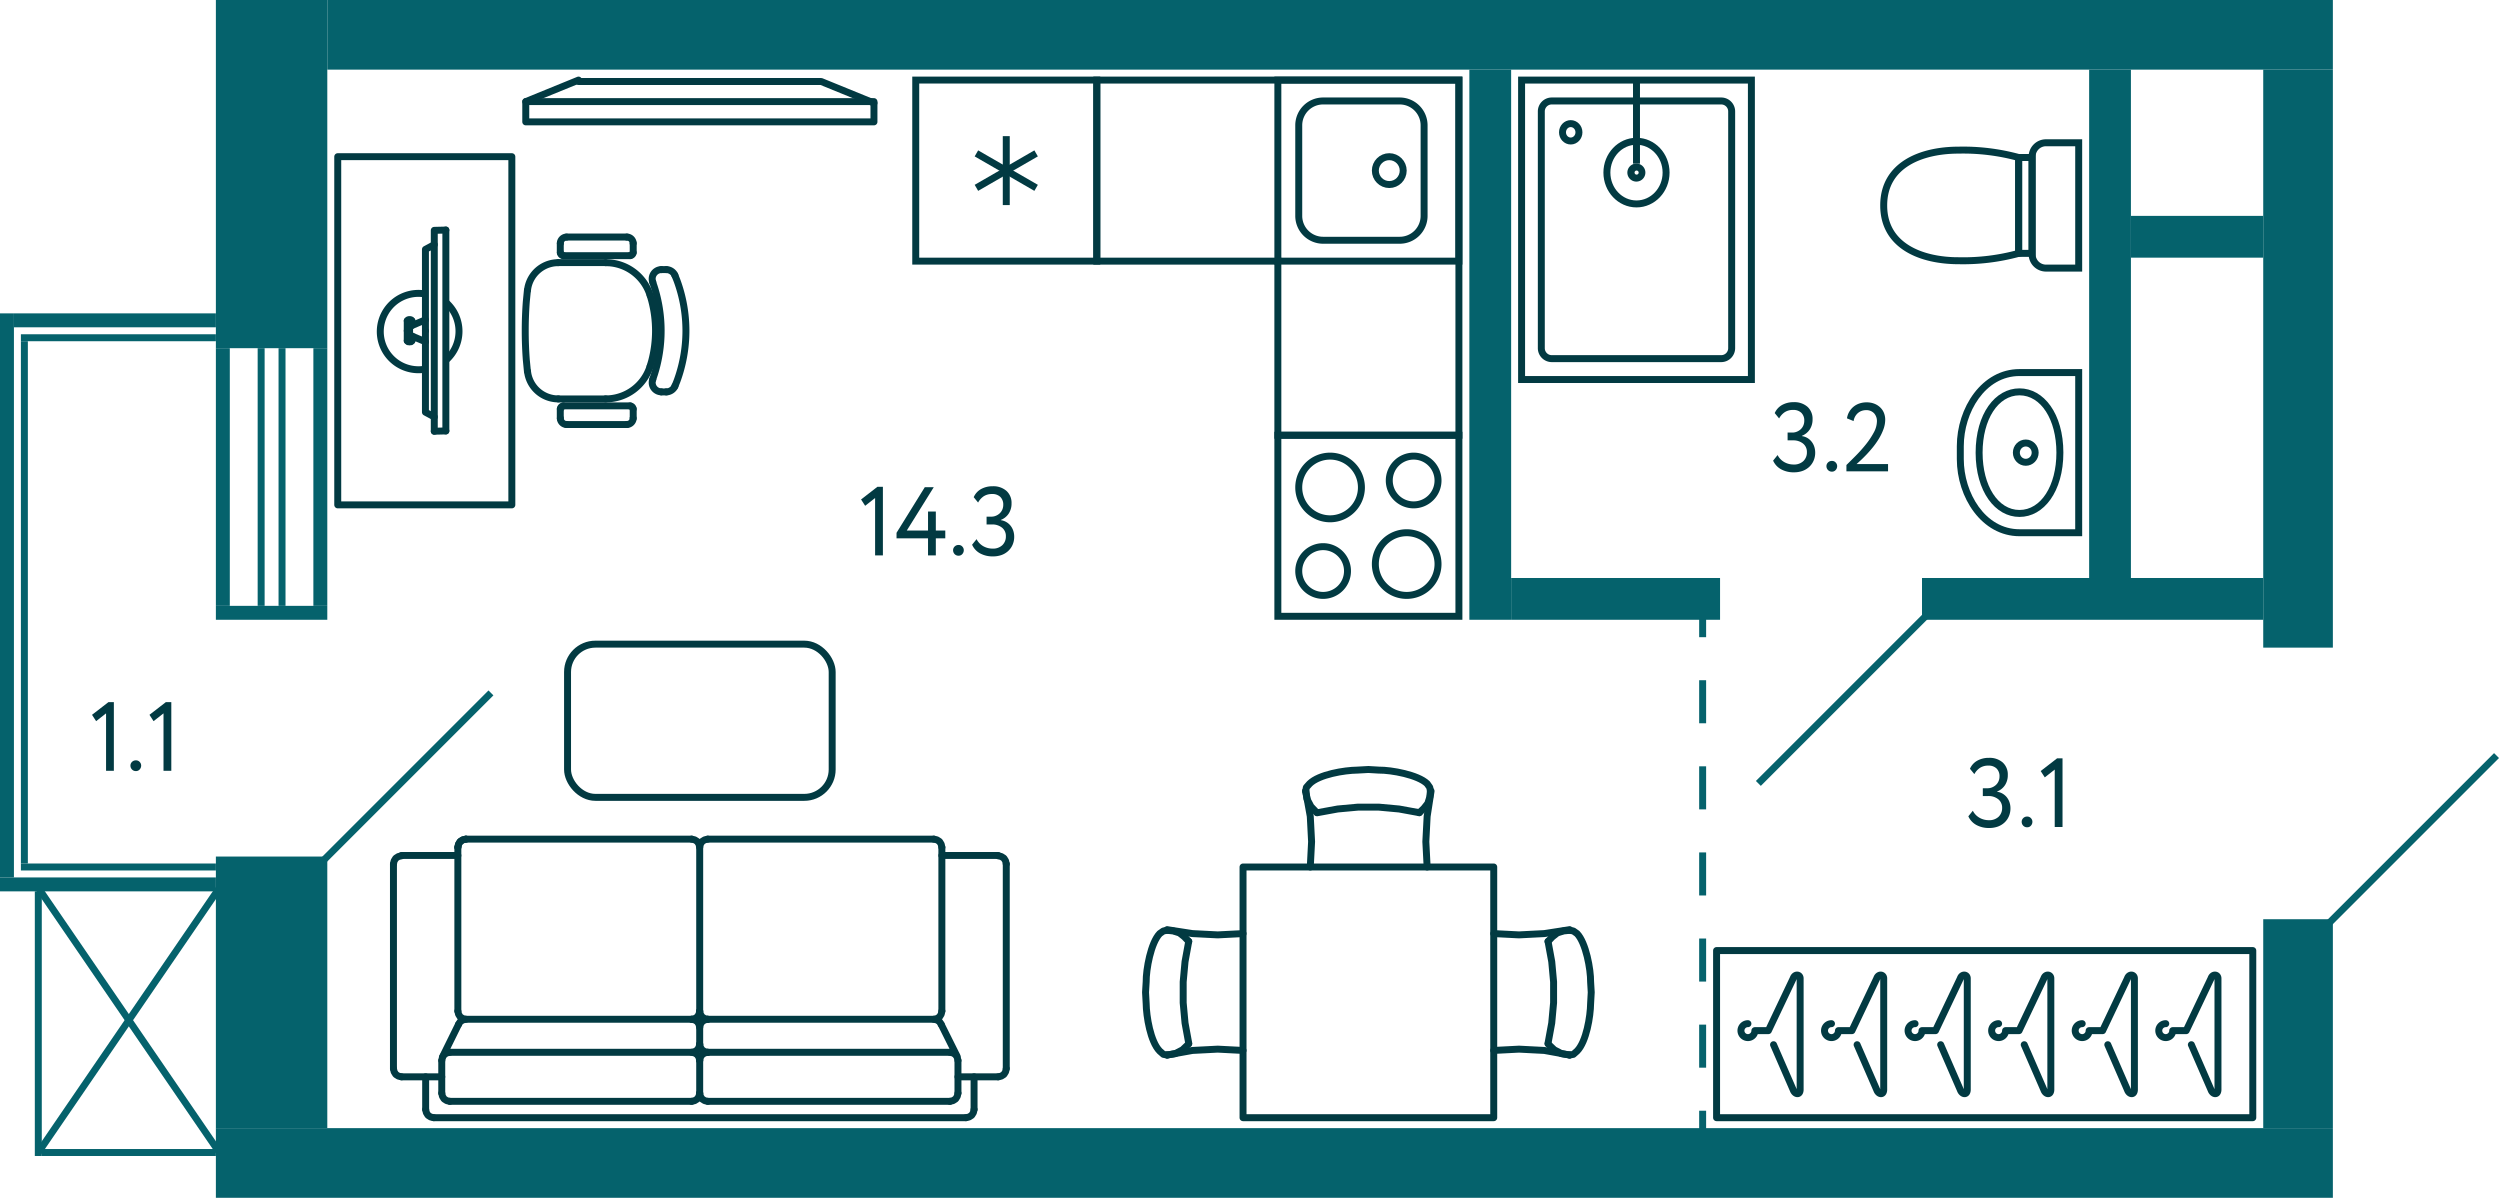 <svg xmlns="http://www.w3.org/2000/svg" width="359" height="172" viewBox="0 0 359 172">
  <title>3-7fl_14</title>
  <g id="Слой_2" data-name="Слой 2">
    <g id="_3-7fl_14" data-name="3-7fl_14">
      <g id="m">
        <g>
          <polyline points="125.5 17.5 75.5 17.5 75.5 14.591 125.5 14.591 125.5 17.5" fill="none" stroke="#023a42" stroke-linecap="round" stroke-linejoin="round"/>
          <line x1="83.076" y1="11.5" x2="75.5" y2="14.591" fill="none" stroke="#023a42" stroke-linecap="round" stroke-linejoin="round"/>
          <polyline points="83.076 11.704 117.924 11.704 125.5 14.795" fill="none" stroke="#023a42" stroke-linecap="round" stroke-linejoin="round"/>
        </g>
        <g>
          <g>
            <polyline points="73.5 72.5 73.5 22.5 48.5 22.5 48.5 72.5 73.5 72.5" fill="none" stroke="#023a42" stroke-linecap="round" stroke-linejoin="round"/>
            <g>
              <line x1="64.025" y1="61.881" x2="64.025" y2="33.036" fill="none" stroke="#023a42" stroke-linecap="round" stroke-linejoin="round"/>
              <polyline points="58.815 45.927 58.615 45.927 58.481 46.064" fill="none" stroke="#023a42" stroke-linecap="round" stroke-linejoin="round"/>
              <polyline points="58.815 45.927 59.017 45.927 59.15 46.064" fill="none" stroke="#023a42" stroke-linecap="round" stroke-linejoin="round"/>
              <polyline points="58.481 47.499 58.481 46.064 59.15 46.064 59.15 46.747" fill="none" stroke="#023a42" stroke-linecap="round" stroke-linejoin="round"/>
              <polyline points="58.815 47.499 58.815 46.884 61.093 45.927" fill="none" stroke="#023a42" stroke-linecap="round" stroke-linejoin="round"/>
              <polyline points="58.815 49.073 58.614 49.073 58.481 48.936" fill="none" stroke="#023a42" stroke-linecap="round" stroke-linejoin="round"/>
              <polyline points="58.815 49.073 59.016 49.073 59.15 48.936" fill="none" stroke="#023a42" stroke-linecap="round" stroke-linejoin="round"/>
              <polyline points="58.481 47.5 58.481 48.936 59.15 48.936 59.15 48.252" fill="none" stroke="#023a42" stroke-linecap="round" stroke-linejoin="round"/>
              <polyline points="58.815 47.5 58.815 48.116 61.093 49.073" fill="none" stroke="#023a42" stroke-linecap="round" stroke-linejoin="round"/>
              <polyline points="61.093 47.5 61.093 35.812 62.363 35.129" fill="none" stroke="#023a42" stroke-linecap="round" stroke-linejoin="round"/>
              <polyline points="61.093 47.5 61.093 59.189 62.363 59.872" fill="none" stroke="#023a42" stroke-linecap="round" stroke-linejoin="round"/>
              <line x1="64.025" y1="61.882" x2="62.363" y2="61.923" fill="none" stroke="#023a42" stroke-linecap="round" stroke-linejoin="round"/>
              <polyline points="64.025 33.037 62.363 33.078 62.363 61.923" fill="none" stroke="#023a42" stroke-linecap="round" stroke-linejoin="round"/>
            </g>
            <path d="M61.046,53.012a5.371,5.371,0,0,1-.947.083,5.483,5.483,0,1,1,.954-10.881" fill="none" stroke="#023a42" stroke-linejoin="round"/>
            <path d="M63.971,43.37a5.523,5.523,0,0,1,.009,8.4" fill="none" stroke="#023a42" stroke-linejoin="round"/>
          </g>
          <g>
            <line x1="80.169" y1="57.29" x2="86.975" y2="57.29" fill="none" stroke="#023a42" stroke-linecap="round" stroke-linejoin="round"/>
            <line x1="80.903" y1="58.285" x2="90.481" y2="58.285" fill="none" stroke="#023a42" stroke-linecap="round" stroke-linejoin="round"/>
            <line x1="90.034" y1="60.962" x2="81.349" y2="60.962" fill="none" stroke="#023a42" stroke-linecap="round" stroke-linejoin="round"/>
            <line x1="86.975" y1="37.71" x2="80.169" y2="37.71" fill="none" stroke="#023a42" stroke-linecap="round" stroke-linejoin="round"/>
            <line x1="80.903" y1="36.715" x2="90.481" y2="36.715" fill="none" stroke="#023a42" stroke-linecap="round" stroke-linejoin="round"/>
            <line x1="90.034" y1="34.038" x2="81.349" y2="34.038" fill="none" stroke="#023a42" stroke-linecap="round" stroke-linejoin="round"/>
            <path d="M93.357,42.4l-.149-.412a6.668,6.668,0,0,0-5.786-4.254l-.447-.012" fill="none" stroke="#023a42" stroke-linecap="round" stroke-linejoin="round"/>
            <path d="M94.983,38.716l-.194.012a1.338,1.338,0,0,0-1.112,1.578l.058.183" fill="none" stroke="#023a42" stroke-linecap="round" stroke-linejoin="round"/>
            <path d="M86.975,57.279l.447-.012a6.67,6.67,0,0,0,5.786-4.254l.149-.412" fill="none" stroke="#023a42" stroke-linecap="round" stroke-linejoin="round"/>
            <path d="M93.735,54.5l-.058.2a1.33,1.33,0,0,0,1.054,1.544l.207.023" fill="none" stroke="#023a42" stroke-linecap="round" stroke-linejoin="round"/>
            <path d="M93.723,54.5l.252-.755a20.715,20.715,0,0,0,0-12.49l-.252-.755" fill="none" stroke="#023a42" stroke-linecap="round" stroke-linejoin="round"/>
            <path d="M93.357,52.6l.206-.709a17.14,17.14,0,0,0,0-8.784l-.206-.709" fill="none" stroke="#023a42" stroke-linecap="round" stroke-linejoin="round"/>
            <path d="M96.908,39.54l-.08-.183a1.411,1.411,0,0,0-.951-.629l-.195-.012" fill="none" stroke="#023a42" stroke-linecap="round" stroke-linejoin="round"/>
            <path d="M96.92,55.46l.286-.72a20.9,20.9,0,0,0,0-14.48l-.286-.72" fill="none" stroke="#023a42" stroke-linecap="round" stroke-linejoin="round"/>
            <path d="M95.682,56.272l.195-.011a1.414,1.414,0,0,0,.951-.629l.08-.183" fill="none" stroke="#023a42" stroke-linecap="round" stroke-linejoin="round"/>
            <line x1="94.983" y1="56.284" x2="95.682" y2="56.284" fill="none" stroke="#023a42" stroke-linecap="round" stroke-linejoin="round"/>
            <line x1="95.682" y1="38.716" x2="94.983" y2="38.716" fill="none" stroke="#023a42" stroke-linecap="round" stroke-linejoin="round"/>
            <path d="M90.034,60.95l.172-.011a.934.934,0,0,0,.7-.7l.011-.172" fill="none" stroke="#023a42" stroke-linecap="round" stroke-linejoin="round"/>
            <line x1="90.928" y1="58.731" x2="90.928" y2="60.069" fill="none" stroke="#023a42" stroke-linecap="round" stroke-linejoin="round"/>
            <polyline points="90.916 58.731 90.905 58.617 90.859 58.514 90.79 58.422 90.698 58.354 90.595 58.308 90.481 58.297" fill="none" stroke="#023a42" stroke-linecap="round" stroke-linejoin="round"/>
            <path d="M90.916,34.931l-.011-.172a.934.934,0,0,0-.7-.7l-.172-.011" fill="none" stroke="#023a42" stroke-linecap="round" stroke-linejoin="round"/>
            <line x1="90.928" y1="36.269" x2="90.928" y2="34.931" fill="none" stroke="#023a42" stroke-linecap="round" stroke-linejoin="round"/>
            <polyline points="90.481 36.703 90.595 36.692 90.698 36.646 90.79 36.577 90.859 36.486 90.905 36.383 90.916 36.269" fill="none" stroke="#023a42" stroke-linecap="round" stroke-linejoin="round"/>
            <path d="M80.169,37.721l-.366.012a4.441,4.441,0,0,0-4,3.591l-.057.354" fill="none" stroke="#023a42" stroke-linecap="round" stroke-linejoin="round"/>
            <path d="M75.747,53.322l.057.354a4.441,4.441,0,0,0,4,3.591l.366.012" fill="none" stroke="#023a42" stroke-linecap="round" stroke-linejoin="round"/>
            <path d="M80.467,60.069l.012.172a.932.932,0,0,0,.7.7l.171.011" fill="none" stroke="#023a42" stroke-linecap="round" stroke-linejoin="round"/>
            <line x1="80.456" y1="60.069" x2="80.456" y2="58.731" fill="none" stroke="#023a42" stroke-linecap="round" stroke-linejoin="round"/>
            <polyline points="80.903 58.297 80.788 58.308 80.685 58.354 80.593 58.422 80.524 58.514 80.479 58.617 80.467 58.731" fill="none" stroke="#023a42" stroke-linecap="round" stroke-linejoin="round"/>
            <path d="M81.349,34.05l-.171.011a.932.932,0,0,0-.7.7l-.012.172" fill="none" stroke="#023a42" stroke-linecap="round" stroke-linejoin="round"/>
            <line x1="80.456" y1="34.931" x2="80.456" y2="36.269" fill="none" stroke="#023a42" stroke-linecap="round" stroke-linejoin="round"/>
            <polyline points="80.467 36.269 80.479 36.383 80.524 36.486 80.593 36.577 80.685 36.646 80.788 36.692 80.903 36.703" fill="none" stroke="#023a42" stroke-linecap="round" stroke-linejoin="round"/>
            <path d="M75.735,41.69l-.16,1.647a56.981,56.981,0,0,0,0,8.315l.16,1.658" fill="none" stroke="#023a42" stroke-linecap="round" stroke-linejoin="round"/>
          </g>
        </g>
        <g>
          <rect x="178.5" y="124.5" width="36" height="36" fill="none" stroke="#023a42" stroke-linecap="round" stroke-linejoin="round"/>
          <g>
            <polyline points="204.937 124.5 204.75 120.867 204.937 117.234 205.5 113.601" fill="none" stroke="#023a42" stroke-linecap="round" stroke-linejoin="round"/>
            <polyline points="187.5 113.601 188.156 117.234 188.344 120.867 188.156 124.5" fill="none" stroke="#023a42" stroke-linecap="round" stroke-linejoin="round"/>
            <path d="M187.5,113.6l.094-.531.469-.532c1.344-1.335,4.989-1.926,6.844-1.949l1.593-.089,1.5.089c1.8-.018,5.624.673,6.938,1.949l.375.532.093.531" fill="none" stroke="#023a42" stroke-linecap="round" stroke-linejoin="round"/>
            <polyline points="189.188 116.703 192.094 116.171 195 115.905 198 115.905 200.906 116.171 203.813 116.703" fill="none" stroke="#023a42" stroke-linecap="round" stroke-linejoin="round"/>
            <polyline points="205.406 113.601 205.313 114.487 205.031 115.373 204.469 116.082 203.813 116.703" fill="none" stroke="#023a42" stroke-linecap="round" stroke-linejoin="round"/>
            <polyline points="189.094 116.703 188.25 115.816 187.688 114.753 187.5 113.601" fill="none" stroke="#023a42" stroke-linecap="round" stroke-linejoin="round"/>
          </g>
          <g>
            <polyline points="178.5 134.063 174.867 134.25 171.234 134.063 167.601 133.5" fill="none" stroke="#023a42" stroke-linecap="round" stroke-linejoin="round"/>
            <polyline points="167.601 151.5 171.234 150.844 174.867 150.656 178.5 150.844" fill="none" stroke="#023a42" stroke-linecap="round" stroke-linejoin="round"/>
            <path d="M167.6,151.5l-.531-.094-.532-.469c-1.335-1.344-1.926-4.989-1.949-6.844L164.5,142.5l.089-1.5c-.018-1.8.673-5.624,1.949-6.938l.532-.375.531-.093" fill="none" stroke="#023a42" stroke-linecap="round" stroke-linejoin="round"/>
            <polyline points="170.703 149.812 170.171 146.906 169.905 144 169.905 141 170.171 138.094 170.703 135.187" fill="none" stroke="#023a42" stroke-linecap="round" stroke-linejoin="round"/>
            <polyline points="167.601 133.594 168.487 133.687 169.373 133.969 170.082 134.531 170.703 135.187" fill="none" stroke="#023a42" stroke-linecap="round" stroke-linejoin="round"/>
            <polyline points="170.703 149.906 169.816 150.75 168.753 151.312 167.601 151.5" fill="none" stroke="#023a42" stroke-linecap="round" stroke-linejoin="round"/>
          </g>
          <g>
            <polyline points="214.5 134.063 218.133 134.25 221.766 134.063 225.399 133.5" fill="none" stroke="#023a42" stroke-linecap="round" stroke-linejoin="round"/>
            <polyline points="225.399 151.5 221.766 150.844 218.133 150.656 214.5 150.844" fill="none" stroke="#023a42" stroke-linecap="round" stroke-linejoin="round"/>
            <path d="M225.4,151.5l.531-.094.532-.469c1.335-1.344,1.926-4.989,1.949-6.844l.089-1.593-.089-1.5c.018-1.8-.673-5.624-1.949-6.938l-.532-.375-.531-.093" fill="none" stroke="#023a42" stroke-linecap="round" stroke-linejoin="round"/>
            <polyline points="222.297 149.812 222.829 146.906 223.095 144 223.095 141 222.829 138.094 222.297 135.187" fill="none" stroke="#023a42" stroke-linecap="round" stroke-linejoin="round"/>
            <polyline points="225.399 133.594 224.513 133.687 223.627 133.969 222.918 134.531 222.297 135.187" fill="none" stroke="#023a42" stroke-linecap="round" stroke-linejoin="round"/>
            <polyline points="222.297 149.906 223.184 150.75 224.247 151.312 225.399 151.5" fill="none" stroke="#023a42" stroke-linecap="round" stroke-linejoin="round"/>
          </g>
        </g>
        <g>
          <rect x="246.5" y="136.5" width="77" height="24" fill="none" stroke="#023a42" stroke-linecap="round" stroke-linejoin="round"/>
          <path d="M314.681,150.021,317.5,156.5c.235.657.969.817,1,0v-16c0-.577-.757-.7-1,0l-3.562,7.5H312a1,1,0,1,1-1-1" fill="none" stroke="#023a42" stroke-linecap="round" stroke-linejoin="round"/>
          <path d="M302.681,150.021,305.5,156.5c.235.657.969.817,1,0v-16c0-.577-.757-.7-1,0l-3.562,7.5H300a1,1,0,1,1-1-1" fill="none" stroke="#023a42" stroke-linecap="round" stroke-linejoin="round"/>
          <path d="M290.681,150.021,293.5,156.5c.235.657.969.817,1,0v-16c0-.577-.757-.7-1,0l-3.562,7.5H288a1,1,0,1,1-1-1" fill="none" stroke="#023a42" stroke-linecap="round" stroke-linejoin="round"/>
          <path d="M278.681,150.021,281.5,156.5c.235.657.969.817,1,0v-16c0-.577-.757-.7-1,0l-3.562,7.5H276a1,1,0,1,1-1-1" fill="none" stroke="#023a42" stroke-linecap="round" stroke-linejoin="round"/>
          <path d="M266.681,150.021,269.5,156.5c.235.657.969.817,1,0v-16c0-.577-.757-.7-1,0l-3.562,7.5H264a1,1,0,1,1-1-1" fill="none" stroke="#023a42" stroke-linecap="round" stroke-linejoin="round"/>
          <path d="M254.681,150.021,257.5,156.5c.235.657.969.817,1,0v-16c0-.577-.757-.7-1,0l-3.562,7.5H252a1,1,0,1,1-1-1" fill="none" stroke="#023a42" stroke-linecap="round" stroke-linejoin="round"/>
        </g>
        <g>
          <line x1="66.904" y1="146.368" x2="99.32" y2="146.368" fill="none" stroke="#023a42" stroke-linecap="round" stroke-linejoin="round"/>
          <line x1="66.904" y1="120.5" x2="99.32" y2="120.5" fill="none" stroke="#023a42" stroke-linecap="round" stroke-linejoin="round"/>
          <line x1="62.28" y1="160.5" x2="138.72" y2="160.5" fill="none" stroke="#023a42" stroke-linecap="round" stroke-linejoin="round"/>
          <line x1="64.592" y1="158.153" x2="99.32" y2="158.153" fill="none" stroke="#023a42" stroke-linecap="round" stroke-linejoin="round"/>
          <line x1="64.592" y1="151.111" x2="99.32" y2="151.111" fill="none" stroke="#023a42" stroke-linecap="round" stroke-linejoin="round"/>
          <line x1="65.748" y1="145.194" x2="65.748" y2="121.674" fill="none" stroke="#023a42" stroke-linecap="round" stroke-linejoin="round"/>
          <line x1="56.5" y1="153.458" x2="56.5" y2="124.07" fill="none" stroke="#023a42" stroke-linecap="round" stroke-linejoin="round"/>
          <line x1="57.656" y1="122.847" x2="65.748" y2="122.847" fill="none" stroke="#023a42" stroke-linecap="round" stroke-linejoin="round"/>
          <polyline points="56.5 124.07 56.596 123.63 56.837 123.239 57.222 122.994 57.656 122.896" fill="none" stroke="#023a42" stroke-linecap="round" stroke-linejoin="round"/>
          <polyline points="65.748 121.674 65.844 121.234 66.085 120.843 66.47 120.598 66.904 120.5" fill="none" stroke="#023a42" stroke-linecap="round" stroke-linejoin="round"/>
          <polyline points="65.748 121.674 65.844 121.234 66.085 120.843 66.47 120.598 66.904 120.5" fill="none" stroke="#023a42" stroke-linecap="round" stroke-linejoin="round"/>
          <line x1="61.124" y1="159.326" x2="61.124" y2="154.632" fill="none" stroke="#023a42" stroke-linecap="round" stroke-linejoin="round"/>
          <line x1="63.436" y1="156.979" x2="63.436" y2="152.285" fill="none" stroke="#023a42" stroke-linecap="round" stroke-linejoin="round"/>
          <line x1="57.656" y1="154.632" x2="63.436" y2="154.632" fill="none" stroke="#023a42" stroke-linecap="round" stroke-linejoin="round"/>
          <polyline points="57.656 154.632 57.222 154.534 56.837 154.29 56.596 153.899 56.5 153.459" fill="none" stroke="#023a42" stroke-linecap="round" stroke-linejoin="round"/>
          <line x1="65.844" y1="147.102" x2="63.532" y2="151.796" fill="none" stroke="#023a42" stroke-linecap="round" stroke-linejoin="round"/>
          <polyline points="63.436 152.285 63.532 151.845 63.773 151.454 64.158 151.209 64.592 151.111" fill="none" stroke="#023a42" stroke-linecap="round" stroke-linejoin="round"/>
          <polyline points="65.844 147.102 66.085 146.71 66.47 146.466 66.904 146.368 66.47 146.27 66.085 146.026 65.844 145.635 65.748 145.194" fill="none" stroke="#023a42" stroke-linecap="round" stroke-linejoin="round"/>
          <polyline points="62.28 160.5 61.846 160.402 61.461 160.158 61.22 159.767 61.124 159.326" fill="none" stroke="#023a42" stroke-linecap="round" stroke-linejoin="round"/>
          <polyline points="64.592 158.153 64.158 158.055 63.773 157.811 63.532 157.419 63.436 156.979" fill="none" stroke="#023a42" stroke-linecap="round" stroke-linejoin="round"/>
          <line x1="144.5" y1="153.458" x2="144.5" y2="124.07" fill="none" stroke="#023a42" stroke-linecap="round" stroke-linejoin="round"/>
          <line x1="135.252" y1="145.194" x2="135.252" y2="121.674" fill="none" stroke="#023a42" stroke-linecap="round" stroke-linejoin="round"/>
          <line x1="100.476" y1="145.194" x2="100.476" y2="121.674" fill="none" stroke="#023a42" stroke-linecap="round" stroke-linejoin="round"/>
          <line x1="101.632" y1="120.5" x2="134.096" y2="120.5" fill="none" stroke="#023a42" stroke-linecap="round" stroke-linejoin="round"/>
          <polyline points="99.32 120.5 99.753 120.598 100.139 120.842 100.38 121.234 100.476 121.674 100.572 121.234 100.813 120.842 101.198 120.598 101.632 120.5" fill="none" stroke="#023a42" stroke-linecap="round" stroke-linejoin="round"/>
          <line x1="135.252" y1="122.847" x2="143.344" y2="122.847" fill="none" stroke="#023a42" stroke-linecap="round" stroke-linejoin="round"/>
          <polyline points="134.096 120.5 134.53 120.598 134.915 120.842 135.156 121.234 135.252 121.674" fill="none" stroke="#023a42" stroke-linecap="round" stroke-linejoin="round"/>
          <polyline points="143.344 122.896 143.778 122.994 144.163 123.238 144.404 123.63 144.5 124.07" fill="none" stroke="#023a42" stroke-linecap="round" stroke-linejoin="round"/>
          <line x1="101.632" y1="146.368" x2="134.096" y2="146.368" fill="none" stroke="#023a42" stroke-linecap="round" stroke-linejoin="round"/>
          <line x1="101.632" y1="151.111" x2="136.408" y2="151.111" fill="none" stroke="#023a42" stroke-linecap="round" stroke-linejoin="round"/>
          <line x1="101.632" y1="158.153" x2="136.408" y2="158.153" fill="none" stroke="#023a42" stroke-linecap="round" stroke-linejoin="round"/>
          <line x1="100.476" y1="156.979" x2="100.476" y2="152.285" fill="none" stroke="#023a42" stroke-linecap="round" stroke-linejoin="round"/>
          <line x1="100.476" y1="149.938" x2="100.476" y2="147.542" fill="none" stroke="#023a42" stroke-linecap="round" stroke-linejoin="round"/>
          <polyline points="100.476 149.938 100.38 150.378 100.139 150.769 99.753 151.014 99.32 151.111 99.753 151.209 100.139 151.454 100.38 151.845 100.476 152.285" fill="none" stroke="#023a42" stroke-linecap="round" stroke-linejoin="round"/>
          <polyline points="101.632 151.111 101.198 151.013 100.813 150.769 100.572 150.378 100.476 149.938" fill="none" stroke="#023a42" stroke-linecap="round" stroke-linejoin="round"/>
          <polyline points="100.476 152.285 100.572 151.845 100.813 151.454 101.198 151.209 101.632 151.111" fill="none" stroke="#023a42" stroke-linecap="round" stroke-linejoin="round"/>
          <polyline points="100.476 145.194 100.38 145.635 100.139 146.026 99.753 146.27 99.32 146.368" fill="none" stroke="#023a42" stroke-linecap="round" stroke-linejoin="round"/>
          <polyline points="101.632 146.368 101.198 146.27 100.813 146.026 100.572 145.635 100.476 145.194" fill="none" stroke="#023a42" stroke-linecap="round" stroke-linejoin="round"/>
          <polyline points="99.32 146.368 99.753 146.466 100.139 146.71 100.38 147.101 100.476 147.542 100.572 147.101 100.813 146.71 101.198 146.466 101.632 146.368" fill="none" stroke="#023a42" stroke-linecap="round" stroke-linejoin="round"/>
          <polyline points="100.476 156.979 100.38 157.419 100.139 157.81 99.753 158.055 99.32 158.153" fill="none" stroke="#023a42" stroke-linecap="round" stroke-linejoin="round"/>
          <polyline points="101.632 158.153 101.198 158.055 100.813 157.81 100.572 157.419 100.476 156.979" fill="none" stroke="#023a42" stroke-linecap="round" stroke-linejoin="round"/>
          <line x1="137.564" y1="156.979" x2="137.564" y2="152.285" fill="none" stroke="#023a42" stroke-linecap="round" stroke-linejoin="round"/>
          <line x1="139.876" y1="159.326" x2="139.876" y2="154.632" fill="none" stroke="#023a42" stroke-linecap="round" stroke-linejoin="round"/>
          <line x1="137.564" y1="154.632" x2="143.344" y2="154.632" fill="none" stroke="#023a42" stroke-linecap="round" stroke-linejoin="round"/>
          <polyline points="136.408 151.111 136.842 151.209 137.227 151.454 137.468 151.845 137.564 152.285" fill="none" stroke="#023a42" stroke-linecap="round" stroke-linejoin="round"/>
          <polyline points="135.252 145.194 135.156 145.635 134.915 146.026 134.53 146.27 134.096 146.368 134.53 146.466 134.915 146.71 135.156 147.102" fill="none" stroke="#023a42" stroke-linecap="round" stroke-linejoin="round"/>
          <line x1="135.156" y1="147.102" x2="137.42" y2="151.649" fill="none" stroke="#023a42" stroke-linecap="round" stroke-linejoin="round"/>
          <polyline points="144.5 153.458 144.404 153.899 144.163 154.29 143.777 154.534 143.344 154.632" fill="none" stroke="#023a42" stroke-linecap="round" stroke-linejoin="round"/>
          <polyline points="139.876 159.326 139.78 159.766 139.539 160.158 139.154 160.402 138.72 160.5" fill="none" stroke="#023a42" stroke-linecap="round" stroke-linejoin="round"/>
          <polyline points="137.564 156.979 137.468 157.419 137.227 157.81 136.842 158.055 136.408 158.153" fill="none" stroke="#023a42" stroke-linecap="round" stroke-linejoin="round"/>
        </g>
        <rect x="81.5" y="92.5" width="38" height="22" rx="4" fill="none" stroke="#023a42" stroke-linecap="round" stroke-linejoin="round"/>
      </g>
      <g id="sant">
        <g>
          <rect x="183.5" y="62.5" width="26" height="26" fill="none" stroke="#023a42" stroke-miterlimit="10"/>
          <path d="M190,79a3,3,0,1,1-3,3,3,3,0,0,1,3-3m0-1a4,4,0,1,0,4,4,4,4,0,0,0-4-4Z" fill="#023a42"/>
          <path d="M203,66a3,3,0,1,1-3,3,3,3,0,0,1,3-3m0-1a4,4,0,1,0,4,4,4,4,0,0,0-4-4Z" fill="#023a42"/>
          <path d="M191,66a4,4,0,1,1-4,4,4,4,0,0,1,4-4m0-1a5,5,0,1,0,5,5,5,5,0,0,0-5-5Z" fill="#023a42"/>
          <path d="M202,77a4,4,0,1,1-4,4,4,4,0,0,1,4-4m0-1a5,5,0,1,0,5,5,5,5,0,0,0-5-5Z" fill="#023a42"/>
        </g>
        <g>
          <rect x="183.5" y="11.5" width="26" height="26" transform="translate(172 221) rotate(-90)" fill="none" stroke="#023a42" stroke-miterlimit="10"/>
          <path d="M201,15a3,3,0,0,1,3,3V31a3,3,0,0,1-3,3H190a3,3,0,0,1-3-3V18a3,3,0,0,1,3-3h11m0-1H190a4,4,0,0,0-4,4V31a4,4,0,0,0,4,4h11a4,4,0,0,0,4-4V18a4,4,0,0,0-4-4Z" fill="#023a42"/>
          <circle cx="199.5" cy="24.5" r="2" fill="none" stroke="#023a42" stroke-miterlimit="10"/>
        </g>
        <g>
          <rect x="131.5" y="11.5" width="26" height="26" transform="translate(289 49) rotate(180)" fill="none" stroke="#023a42" stroke-miterlimit="10"/>
          <line x1="140.213" y1="22.025" x2="148.786" y2="26.975" fill="none" stroke="#023a42" stroke-miterlimit="10"/>
          <line x1="148.786" y1="22.025" x2="140.213" y2="26.975" fill="none" stroke="#023a42" stroke-miterlimit="10"/>
          <line x1="144.5" y1="29.45" x2="144.5" y2="19.55" fill="none" stroke="#023a42" stroke-miterlimit="10"/>
        </g>
        <polygon points="157.5 11.5 157.5 37.5 183.5 37.5 183.5 62.5 209.5 62.5 209.5 37.5 209.5 11.5 157.5 11.5" fill="none" stroke="#023a42" stroke-miterlimit="10" fill-rule="evenodd"/>
        <g>
          <path d="M298,54V76h-8c-4.941,0-8-5.231-8-10.077V64.077C282,59.231,285.059,54,290,54h8m1-1h-9c-5.4,0-9,5.538-9,11.077v1.846C281,71.462,284.6,77,290,77h9V53Z" fill="#023a42"/>
          <path d="M290,56.769c3.071,0,5.3,3.462,5.3,8.231s-2.229,8.231-5.3,8.231-5.3-3.462-5.3-8.231,2.229-8.231,5.3-8.231m0-1c-3.479,0-6.3,3.623-6.3,9.231s2.821,9.231,6.3,9.231,6.3-3.623,6.3-9.231-2.821-9.231-6.3-9.231Z" fill="#023a42"/>
          <ellipse cx="290.9" cy="65" rx="1.35" ry="1.385" fill="none" stroke="#023a42" stroke-miterlimit="10"/>
        </g>
        <g>
          <path d="M286.155,26.155h18a0,0,0,0,1,0,0v4.69a2,2,0,0,1-2,2h-14a2,2,0,0,1-2-2v-4.69A0,0,0,0,1,286.155,26.155Z" transform="translate(324.655 -265.655) rotate(90)" fill="none" stroke="#023a42" stroke-miterlimit="10"/>
          <rect x="283.962" y="28.534" width="13.765" height="1.931" transform="translate(320.345 -261.345) rotate(90)" fill="none" stroke="#023a42" stroke-miterlimit="10"/>
          <path d="M289.879,36.382V22.618a30.254,30.254,0,0,0-8.613-1.059c-5.383,0-10.766,2.117-10.766,7.941s5.383,7.941,10.766,7.941A30.254,30.254,0,0,0,289.879,36.382Z" fill="none" stroke="#023a42" stroke-miterlimit="10"/>
        </g>
        <g>
          <g>
            <path d="M251,12V54H219V12h32m1-1H218V55h34V11Z" fill="#023a42"/>
            <path d="M247.167,15a1,1,0,0,1,1,1V50a1,1,0,0,1-1,1H222.833a1,1,0,0,1-1-1V16a1,1,0,0,1,1-1h24.334m0-1H222.833a2,2,0,0,0-2,2V50a2.006,2.006,0,0,0,2,2h24.334a2.006,2.006,0,0,0,2-2V16a2,2,0,0,0-2-2Z" fill="#023a42"/>
            <path d="M235,24.492a.293.293,0,1,1-.275.293.284.284,0,0,1,.275-.293m0-1a1.293,1.293,0,1,0,1.275,1.293A1.284,1.284,0,0,0,235,23.492Z" fill="#023a42"/>
            <ellipse cx="225.556" cy="19" rx="1.181" ry="1.25" fill="none" stroke="#023a42" stroke-miterlimit="10"/>
            <ellipse cx="235" cy="24.785" rx="4.25" ry="4.5" fill="none" stroke="#023a42" stroke-miterlimit="10"/>
          </g>
          <line x1="235" y1="23.5" x2="235" y2="11.5" fill="none" stroke="#023a42" stroke-miterlimit="10"/>
        </g>
      </g>
      <g id="l">
        <line x1="252.5" y1="112.5" x2="276.5" y2="88.5" fill="none" stroke="#05626c" stroke-miterlimit="10"/>
        <line x1="46.5" y1="123.5" x2="70.5" y2="99.5" fill="none" stroke="#05626c" stroke-miterlimit="10"/>
        <g>
          <line x1="244.5" y1="162.5" x2="244.5" y2="159.5" fill="none" stroke="#05626c" stroke-miterlimit="10"/>
          <line x1="244.5" y1="153.318" x2="244.5" y2="94.591" fill="none" stroke="#05626c" stroke-miterlimit="10" stroke-dasharray="6.182 6.182"/>
          <line x1="244.5" y1="91.5" x2="244.5" y2="88.5" fill="none" stroke="#05626c" stroke-miterlimit="10"/>
        </g>
        <line x1="334.5" y1="132.5" x2="358.5" y2="108.5" fill="none" stroke="#05626c" stroke-miterlimit="10"/>
        <rect x="326" y="100" width="41" height="25" transform="translate(234 459) rotate(-90)" fill="none"/>
        <line x1="31.5" y1="127.5" x2="5.5" y2="165.5" fill="none" stroke="#05626c" stroke-miterlimit="10"/>
        <line x1="31.5" y1="165.5" x2="5.5" y2="127.5" fill="none" stroke="#05626c" stroke-miterlimit="10"/>
      </g>
      <g id="s">
        <rect x="47" width="288" height="10" fill="#05626c"/>
        <rect x="31" width="16" height="50" fill="#05626c"/>
        <rect x="31" y="123" width="16" height="39" fill="#05626c"/>
        <rect x="325" y="132" width="10" height="30" fill="#05626c"/>
        <rect x="325" y="10" width="10" height="83" fill="#05626c"/>
        <rect x="31" y="87" width="16" height="2" fill="#05626c"/>
        <rect x="45" y="50" width="2" height="37" transform="translate(92 137) rotate(180)" fill="#05626c"/>
        <rect x="31" y="50" width="2" height="37" transform="translate(64 137) rotate(180)" fill="#05626c"/>
        <rect x="40" y="50" width="1" height="37" transform="translate(81 137) rotate(180)" fill="#05626c"/>
        <rect x="37" y="50" width="1" height="37" transform="translate(75 137) rotate(180)" fill="#05626c"/>
        <rect x="31" y="162" width="304" height="10" fill="#05626c"/>
        <rect x="211" y="10" width="6" height="79" fill="#05626c"/>
        <rect x="217" y="83" width="30" height="6" fill="#05626c"/>
        <rect x="276" y="83" width="49" height="6" fill="#05626c"/>
        <rect x="306" y="31" width="19" height="6" transform="translate(631 68) rotate(180)" fill="#05626c"/>
        <rect x="300" y="10" width="6" height="73" transform="translate(606 93) rotate(180)" fill="#05626c"/>
        <rect y="126" width="31" height="2" transform="translate(31 254) rotate(180)" fill="#05626c"/>
        <rect y="45" width="2" height="81" transform="translate(2 171) rotate(180)" fill="#05626c"/>
        <rect x="2" y="45" width="29" height="2" transform="translate(33 92) rotate(180)" fill="#05626c"/>
        <rect x="3" y="48" width="28" height="1" transform="translate(34 97) rotate(180)" fill="#05626c"/>
        <rect x="3" y="124" width="28" height="1" transform="translate(34 249) rotate(180)" fill="#05626c"/>
        <rect x="3" y="49" width="1" height="75" transform="translate(7 173) rotate(180)" fill="#05626c"/>
        <rect x="5" y="128" width="1" height="38" transform="translate(11 294) rotate(180)" fill="#05626c"/>
        <rect x="6" y="165" width="25" height="1" transform="translate(37 331) rotate(180)" fill="#05626c"/>
      </g>
      <g id="t">
        <g>
          <g>
            <path d="M15.566,100.829h.784v9.857H15.23v-8.247l-1.428,1.12-.588-.911Z" fill="#023a42"/>
            <path d="M18.73,109.93a.729.729,0,0,1,.217-.512.76.76,0,0,1,.581-.23.686.686,0,0,1,.532.23.744.744,0,0,1,.211.512.818.818,0,0,1-.211.559.677.677,0,0,1-.532.238.748.748,0,0,1-.581-.238A.8.8,0,0,1,18.73,109.93Z" fill="#023a42"/>
            <path d="M23.812,100.829H24.6v9.857h-1.12v-8.247l-1.428,1.12-.588-.911Z" fill="#023a42"/>
          </g>
          <g>
            <path d="M257.586,67.826a3.7,3.7,0,0,1-1.806-.428,2.632,2.632,0,0,1-1.161-1.252l.643-.8a2.417,2.417,0,0,0,.98,1.022,2.682,2.682,0,0,0,1.3.336,1.934,1.934,0,0,0,1.429-.5,1.712,1.712,0,0,0,.5-1.261,1.526,1.526,0,0,0-.56-1.252,2.217,2.217,0,0,0-1.442-.455h-.77v-1.12h.7a1.647,1.647,0,0,0,.63-.126,1.84,1.84,0,0,0,.547-.343,1.58,1.58,0,0,0,.377-.532,1.68,1.68,0,0,0,.141-.693,1.531,1.531,0,0,0-.421-1.141,1.607,1.607,0,0,0-1.176-.413,2.138,2.138,0,0,0-1.21.322,2.538,2.538,0,0,0-.806.9l-.63-.77a2.456,2.456,0,0,1,1.05-1.162,3.338,3.338,0,0,1,1.68-.406,2.837,2.837,0,0,1,1.967.658,2.319,2.319,0,0,1,.736,1.821,2.613,2.613,0,0,1-.386,1.414,2.414,2.414,0,0,1-1.141.937v.042a2.126,2.126,0,0,1,.812.287,2.189,2.189,0,0,1,.595.538,2.354,2.354,0,0,1,.372.715,2.687,2.687,0,0,1,.126.826,2.831,2.831,0,0,1-.239,1.183,2.64,2.64,0,0,1-.651.9,2.813,2.813,0,0,1-.973.567A3.652,3.652,0,0,1,257.586,67.826Z" fill="#023a42"/>
            <path d="M262.276,66.93a.73.73,0,0,1,.217-.511.764.764,0,0,1,.581-.231.691.691,0,0,1,.532.231.744.744,0,0,1,.21.511.817.817,0,0,1-.21.56.681.681,0,0,1-.532.239.752.752,0,0,1-.581-.239A.8.8,0,0,1,262.276,66.93Z" fill="#023a42"/>
            <path d="M265.146,66.775q.6-.585,1.358-1.35a20.3,20.3,0,0,0,1.428-1.6,11.229,11.229,0,0,0,1.134-1.7,3.483,3.483,0,0,0,.462-1.644,1.66,1.66,0,0,0-.4-1.122,1.5,1.5,0,0,0-1.2-.46,1.759,1.759,0,0,0-1.092.384,1.863,1.863,0,0,0-.658,1.183l-.952-.392a2.61,2.61,0,0,1,.343-.972,2.643,2.643,0,0,1,1.47-1.17,3.162,3.162,0,0,1,.987-.155,3.006,3.006,0,0,1,1.19.218,2.52,2.52,0,0,1,.84.568,2.219,2.219,0,0,1,.5.791,2.608,2.608,0,0,1,.161.9,4.015,4.015,0,0,1-.252,1.379,7.7,7.7,0,0,1-.644,1.344,10.917,10.917,0,0,1-.868,1.239q-.476.587-.938,1.071t-.84.833c-.252.234-.443.405-.574.519h4.522v1.049h-5.978Z" fill="#023a42"/>
          </g>
          <g>
            <path d="M285.623,118.9a3.715,3.715,0,0,1-1.807-.427,2.632,2.632,0,0,1-1.161-1.252l.643-.8a2.411,2.411,0,0,0,.98,1.022,2.683,2.683,0,0,0,1.3.336,1.933,1.933,0,0,0,1.428-.5,1.71,1.71,0,0,0,.5-1.26,1.524,1.524,0,0,0-.56-1.252,2.211,2.211,0,0,0-1.442-.455h-.77v-1.12h.7a1.647,1.647,0,0,0,.63-.126,1.83,1.83,0,0,0,.547-.344,1.593,1.593,0,0,0,.378-.531,1.7,1.7,0,0,0,.14-.694,1.523,1.523,0,0,0-.421-1.14,1.6,1.6,0,0,0-1.175-.414,2.139,2.139,0,0,0-1.211.322,2.547,2.547,0,0,0-.806.9l-.629-.769a2.44,2.44,0,0,1,1.049-1.162,3.332,3.332,0,0,1,1.681-.407,2.83,2.83,0,0,1,1.966.659,2.312,2.312,0,0,1,.736,1.82,2.613,2.613,0,0,1-.386,1.414,2.4,2.4,0,0,1-1.141.937v.042a2.11,2.11,0,0,1,.812.288,2.192,2.192,0,0,1,.6.538,2.369,2.369,0,0,1,.371.714,2.694,2.694,0,0,1,.126.827,2.827,2.827,0,0,1-.239,1.182,2.63,2.63,0,0,1-.651.9,2.813,2.813,0,0,1-.973.567A3.65,3.65,0,0,1,285.623,118.9Z" fill="#023a42"/>
            <path d="M290.313,118a.731.731,0,0,1,.216-.511.764.764,0,0,1,.581-.231.691.691,0,0,1,.532.231.747.747,0,0,1,.211.511.823.823,0,0,1-.211.561.68.68,0,0,1-.532.238.752.752,0,0,1-.581-.238A.8.8,0,0,1,290.313,118Z" fill="#023a42"/>
            <path d="M295.394,108.9h.784v9.856h-1.12v-8.246l-1.428,1.121-.588-.91Z" fill="#023a42"/>
          </g>
          <g>
            <path d="M126,69.9h.784v9.856h-1.12V71.512l-1.428,1.121-.588-.91Z" fill="#023a42"/>
            <path d="M133.265,77.309h-4.522v-.8l4.06-6.551h1.288l-3.878,6.229h3.052V73.459h1.12v2.729h1.358v1.121h-1.358v2.449h-1.12Z" fill="#023a42"/>
            <path d="M136.863,79a.732.732,0,0,1,.217-.511.761.761,0,0,1,.581-.231.689.689,0,0,1,.531.231A.743.743,0,0,1,138.4,79a.818.818,0,0,1-.211.561.678.678,0,0,1-.531.238.749.749,0,0,1-.581-.238A.805.805,0,0,1,136.863,79Z" fill="#023a42"/>
            <path d="M142.561,79.9a3.715,3.715,0,0,1-1.807-.427,2.632,2.632,0,0,1-1.161-1.252l.643-.8a2.411,2.411,0,0,0,.98,1.022,2.683,2.683,0,0,0,1.3.336,1.933,1.933,0,0,0,1.428-.5,1.71,1.71,0,0,0,.5-1.26,1.524,1.524,0,0,0-.56-1.252,2.211,2.211,0,0,0-1.442-.455h-.77v-1.12h.7a1.647,1.647,0,0,0,.63-.126,1.83,1.83,0,0,0,.547-.344,1.593,1.593,0,0,0,.378-.531,1.7,1.7,0,0,0,.14-.694,1.523,1.523,0,0,0-.421-1.14,1.6,1.6,0,0,0-1.175-.414,2.139,2.139,0,0,0-1.211.322,2.547,2.547,0,0,0-.806.9l-.629-.769a2.44,2.44,0,0,1,1.049-1.162,3.332,3.332,0,0,1,1.681-.407,2.83,2.83,0,0,1,1.966.659,2.312,2.312,0,0,1,.736,1.82,2.613,2.613,0,0,1-.386,1.414,2.4,2.4,0,0,1-1.141.937v.042a2.11,2.11,0,0,1,.812.288,2.192,2.192,0,0,1,.6.538,2.369,2.369,0,0,1,.371.714,2.694,2.694,0,0,1,.126.827,2.827,2.827,0,0,1-.239,1.182,2.63,2.63,0,0,1-.651.9,2.813,2.813,0,0,1-.973.567A3.65,3.65,0,0,1,142.561,79.9Z" fill="#023a42"/>
          </g>
        </g>
      </g>
    </g>
  </g>
</svg>
